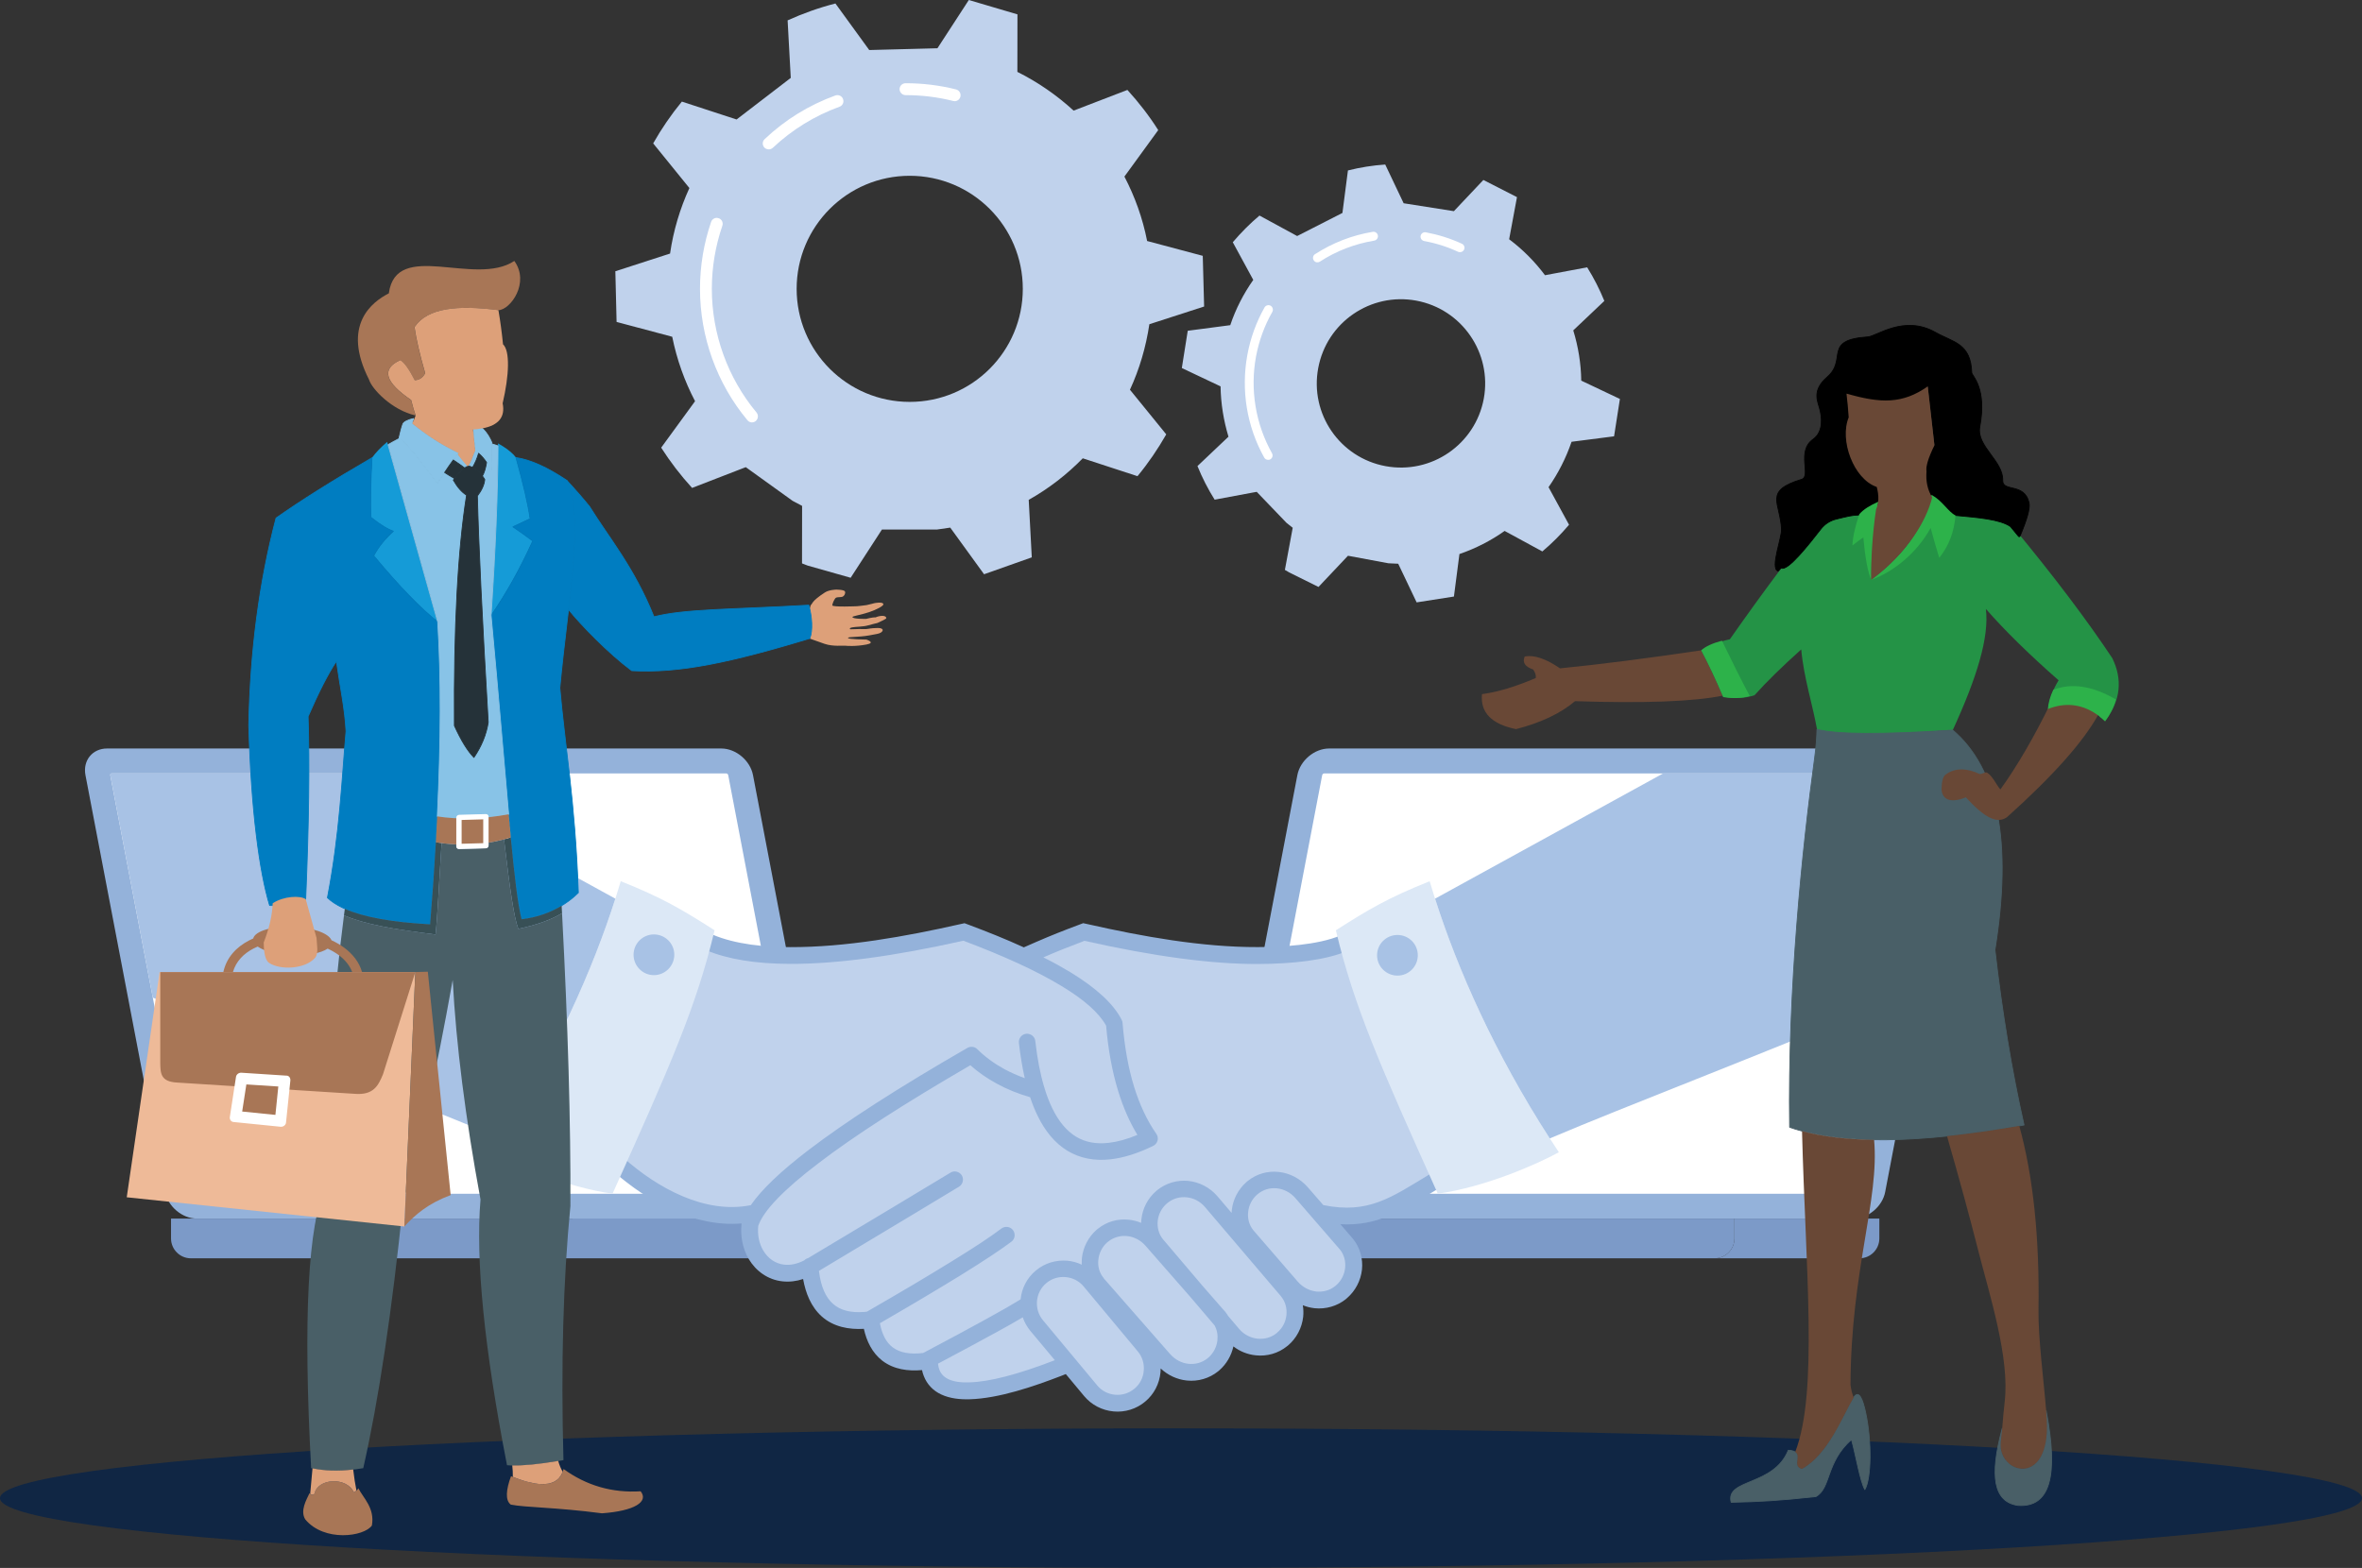 <svg id="ewxvUe4dPW51" xmlns="http://www.w3.org/2000/svg" xmlns:xlink="http://www.w3.org/1999/xlink" viewBox="0 0 570.66 378.9" shape-rendering="geometricPrecision" text-rendering="geometricPrecision"><rect x="0" y="0" width="570.66" height="378.9" fill="#333333" stroke="none"/><style><![CDATA[#ewxvUe4dPW525_tr {animation: ewxvUe4dPW525_tr__tr 10000ms linear infinite normal forwards}@keyframes ewxvUe4dPW525_tr__tr { 0% {transform: translate(220.265px,69.82px) rotate(0deg)} 100% {transform: translate(220.265px,69.82px) rotate(-360deg)}} #ewxvUe4dPW530_tr {animation: ewxvUe4dPW530_tr__tr 10000ms linear infinite normal forwards}@keyframes ewxvUe4dPW530_tr__tr { 0% {transform: translate(338.92px,92.675px) rotate(0deg)} 100% {transform: translate(338.92px,92.675px) rotate(360deg)}} #ewxvUe4dPW535_to {animation: ewxvUe4dPW535_to__to 10000ms linear infinite normal forwards}@keyframes ewxvUe4dPW535_to__to { 0% {transform: translate(230.9px,179.75px)} 16.667% {transform: translate(230.9px,179.75px)} 23.333% {transform: translate(230.9px,164.75px)} 100% {transform: translate(230.9px,164.75px)}} #ewxvUe4dPW535_ts {animation: ewxvUe4dPW535_ts__ts 10000ms linear infinite normal forwards}@keyframes ewxvUe4dPW535_ts__ts { 0% {transform: scale(0.75,0.75)} 16.667% {transform: scale(0.75,0.75)} 23.333% {transform: scale(1,1)} 100% {transform: scale(1,1)}} #ewxvUe4dPW535 {animation: ewxvUe4dPW535_c_o 10000ms linear infinite normal forwards}@keyframes ewxvUe4dPW535_c_o { 0% {opacity: 0} 16.667% {opacity: 0} 23.333% {opacity: 1} 86.667% {opacity: 1} 100% {opacity: 0}}]]></style><g><g><g transform="translate(0-.01)"><path d="M285.32,345.17C127.75,345.17,0,352.73,0,362.05s127.75,16.85,285.32,16.85s285.34-7.56,285.34-16.85-127.75-16.87-285.34-16.87Z" fill="#102644" fill-rule="evenodd"/><path d="M137.57,268.62h63.13c2.82,0,5.15,2.32,5.15,5.15v14.51c0,2.82-2.32,5.15-5.15,5.15h-63.13c-2.84,0-5.17-2.32-5.17-5.15v-14.51c0-2.82,2.32-5.15,5.17-5.15Z" fill="#a8c2e5" fill-rule="evenodd"/><polygon points="200.13,293.42 138.13,293.42 139.22,299.22 199.02,299.22 200.13,293.42" fill="#94b2da" fill-rule="evenodd"/><path d="M321.11,180.89h148.4c3.54,0,5.89,2.91,5.21,6.45L455.46,288.06c-.67,3.52-4.13,6.43-7.67,6.43h-148.4c-3.54,0-5.89-2.91-5.21-6.43l19.26-100.72c.67-3.54,4.12-6.45,7.67-6.45Z" fill="#94b2da" fill-rule="evenodd"/><path d="M319.96,186.91h148.4c.24,0,.41.17.37.43L449.47,288.06c-.04.24-.28.43-.52.43h-148.4c-.26,0-.41-.2-.37-.43l19.26-100.72c.04-.26.28-.43.52-.43Z" fill="#fff" fill-rule="evenodd"/><path d="M269.45,294.49h149.6v4.8c0,2.65-2.15,4.8-4.8,4.8h-140c-2.65,0-4.8-2.15-4.8-4.8v-4.8Z" fill="#7c9ac8" fill-rule="evenodd"/><path d="M419.04,294.49v4.8c0,2.65-2.15,4.8-4.8,4.8h35.01c2.65,0,4.8-2.15,4.8-4.8v-4.8h-35.01Z" fill="#7c9ac8" fill-rule="evenodd"/><path d="M174.27,180.89h-148.41c-3.54,0-5.89,2.91-5.21,6.45L39.91,288.06c.67,3.52,4.13,6.43,7.64,6.43h148.43c3.54,0,5.88-2.91,5.21-6.43L181.93,187.34c-.67-3.54-4.13-6.45-7.67-6.45Z" fill="#94b2da" fill-rule="evenodd"/><path d="M175.42,186.91h-148.41c-.26,0-.41.17-.37.43L45.9,288.06c.04.24.28.43.52.43h148.41c.24,0,.41-.2.37-.43L175.94,187.34c-.04-.26-.28-.43-.52-.43Z" fill="#fff" fill-rule="evenodd"/><path d="M225.93,294.49h-149.6v4.8c0,2.65,2.15,4.8,4.8,4.8h140c2.65,0,4.8-2.15,4.8-4.8v-4.8Z" fill="#7c9ac8" fill-rule="evenodd"/><path d="M76.33,294.49v4.8c0,2.65,2.15,4.8,4.8,4.8h-35.01c-2.65,0-4.8-2.15-4.8-4.8v-4.8h35.01Z" fill="#7c9ac8" fill-rule="evenodd"/><path d="M247.36,228.95c-4.36-2-8.84-3.78-13.18-5.41l-1.15-.43-1.19.26c-13.05,2.95-27.51,5.56-40.96,5.52-6.08-.02-13.05-.63-18.72-3.02l-3.5-1.48-27.14,54.07l3.34,1.93c.33.17.67.48.96.74.8.69,1.54,1.39,2.41,1.98c8.34,7.32,19.54,13.51,30.92,12.55v.17c-.28,2.93.26,5.91,1.76,8.45.85,1.43,2,2.69,3.39,3.63c1.41.96,3.02,1.56,4.71,1.74c1.72.19,3.41-.02,5.02-.56.61,3.39,1.89,6.71,4.52,9.06c2.82,2.5,6.51,3.19,10.16,2.98.65,2.97,2,5.8,4.47,7.71c2.76,2.11,6.21,2.56,9.58,2.26.11.48.24.98.43,1.43.78,2.02,2.24,3.54,4.19,4.45c2.13,1,4.58,1.24,6.91,1.17c7.04-.2,15.5-3.11,22.04-5.63l1.17-.46l4.43,5.32c1.78,2.13,4.32,3.45,7.1,3.71c2.76.26,5.52-.59,7.64-2.37c2.15-1.78,3.45-4.32,3.71-7.1.02-.3.04-.61.04-.91c1.74,1.63,3.95,2.67,6.32,2.91c2.71.28,5.43-.5,7.58-2.24l.24-.2.04-.04c1.74-1.52,2.89-3.54,3.39-5.76c1.54,1.19,3.41,1.95,5.39,2.15c2.74.3,5.47-.48,7.6-2.22l.22-.17c2.04-1.74,3.34-4.21,3.65-6.91.09-.93.07-1.87-.09-2.8.91.37,1.87.61,2.84.72c2.71.28,5.45-.5,7.58-2.21l.07-.07.22-.19c2-1.74,3.28-4.19,3.58-6.84.28-2.65-.46-5.34-2.15-7.43l-.22-.26-2.84-3.3c9.01.52,14.88-3.3,23.11-8.27l2.48-.39.69-.41c.52-.33,1.06-.65,1.61-.98l3.15-1.87-27.38-59.39-3.65,1.54c-5.52,2.32-14.03,2.78-20,2.8-13.42.04-27.88-2.56-40.96-5.52l-1.19-.26-1.13.43c-3.39,1.26-6.78,2.61-10.12,4.06l-3.08,1.35Z" fill="#94b2da" fill-rule="evenodd"/><path d="M273.96,262.52c1.37,4.43,3.15,8.25,5.41,11.49.63.89.41,2.13-.5,2.76-.13.09-.26.17-.39.22-3.67,1.76-7.04,2.82-10.12,3.17-3.95.46-7.45-.24-10.47-2.06-2.95-1.8-5.39-4.67-7.27-8.6-.65-1.32-1.22-2.78-1.74-4.34-2.93-.85-5.65-1.95-8.1-3.3-2.32-1.26-4.45-2.74-6.34-4.43-15.81,9.19-28.03,17.05-36.66,23.65-8.45,6.43-13.31,11.49-14.59,15.16-.22,2.28.24,4.36,1.22,5.97.56.96,1.3,1.76,2.17,2.35.85.56,1.82.96,2.89,1.06c1.45.17,3.11-.15,4.84-1.04.26-.26.59-.46.93-.54l21.19-12.7c6.17-3.71,10.58-6.36,13.2-7.95.93-.59,2.15-.26,2.74.65.56.93.26,2.17-.67,2.74-3.41,2.06-7.8,4.71-13.22,7.97l-20.63,12.38.02.15c.46,3.63,1.59,6.23,3.39,7.82c1.74,1.54,4.23,2.21,7.49,1.95h.09l.61-.07c8.3-4.78,15.18-8.86,20.61-12.23c5.45-3.34,9.4-5.97,11.88-7.86.89-.65,2.15-.48,2.8.39.65.89.5,2.13-.39,2.8-2.54,1.91-6.6,4.6-12.18,8.06-5.19,3.19-11.7,7.08-19.59,11.64.52,2.71,1.54,4.65,3.08,5.82c1.72,1.3,4.17,1.76,7.38,1.37c6.19-3.28,11.29-6.01,15.29-8.23c3.76-2.06,6.51-3.65,8.25-4.73.26-2.63,1.5-5.17,3.69-6.97c2.19-1.85,4.93-2.58,7.58-2.37c1.19.11,2.39.43,3.5.96-.02-.54,0-1.09.04-1.63.28-2.52,1.5-4.99,3.52-6.78l.33-.26c2.21-1.78,4.89-2.48,7.49-2.19c1.02.11,2.02.35,2.97.76c0-.3.02-.61.07-.89.26-2.58,1.52-5.06,3.6-6.84l.2-.17c2.21-1.78,4.93-2.5,7.54-2.24c2.65.28,5.19,1.56,7.04,3.73l3.41,4l.04-.67c.28-2.54,1.5-4.99,3.56-6.8l.26-.22c2.19-1.78,4.91-2.5,7.51-2.21c2.63.28,5.17,1.56,7.04,3.71l3.74,4.3c10.97,2.24,16.5-1.91,25.84-7.53l2.45-.37c.54-.33,1.11-.67,1.65-1l-24.19-52.49c-5.21,2.22-13.22,3.11-21.59,3.13-11.1.04-25.04-1.82-41.87-5.6-3.58,1.35-6.88,2.67-9.92,4c2.37,1.17,4.5,2.37,6.45,3.54c6.38,3.89,10.53,7.73,12.46,11.55.15.26.22.54.22.8.48,5.73,1.39,10.84,2.76,15.29v0Zm-33.7,59.7v0c2.84-1.56,5.12-2.84,6.84-3.87.39,1.15,1,2.26,1.82,3.26l5.93,7.1c-8.92,3.45-15.81,5.23-20.67,5.36-2.15.07-3.82-.19-5.06-.78-1.04-.5-1.76-1.24-2.15-2.24-.17-.43-.28-.93-.35-1.5c5.49-2.91,10.03-5.36,13.64-7.34v0Zm24.8,12.55l-13.07-15.7c-1.13-1.35-1.59-3.04-1.45-4.67.15-1.63.91-3.21,2.28-4.34c1.35-1.13,3.04-1.58,4.67-1.43s3.21.91,4.32,2.26l13.09,15.7c1.13,1.37,1.59,3.04,1.43,4.67-.13,1.65-.91,3.24-2.26,4.34-1.35,1.13-3.04,1.61-4.67,1.46s-3.21-.91-4.34-2.28v0Zm17.65-7.53L266.73,309l-.13-.2c-1.02-1.24-1.41-2.82-1.24-4.36.17-1.61.91-3.13,2.17-4.23l.2-.15c1.35-1.09,3-1.5,4.58-1.35c1.65.17,3.28,1,4.45,2.35l10.86,12.4l5.82,6.84c.61,1.09.82,2.35.69,3.58-.17,1.59-.93,3.11-2.19,4.21l-.19.15c-1.32,1.09-2.97,1.5-4.58,1.35-1.65-.17-3.26-.98-4.45-2.35v0Zm7.62-16.74l-9.21-10.84-.13-.15c-1.04-1.28-1.45-2.89-1.28-4.47.17-1.61.96-3.15,2.24-4.23l.13-.11c1.35-1.09,3.02-1.52,4.63-1.35c1.65.15,3.24.98,4.39,2.32l18.31,21.5.11.15c1.06,1.28,1.45,2.93,1.28,4.5-.17,1.61-.93,3.15-2.24,4.23l-.11.11c-1.35,1.09-3.02,1.52-4.63,1.35-1.65-.17-3.26-.98-4.41-2.32l-2.69-3.17c-.22-.37-.46-.69-.72-1.04l-.26-.28-5.41-6.19v0Zm23.26-.72l-10.66-12.33-.13-.15c-1.02-1.26-1.43-2.87-1.24-4.43.15-1.56.91-3.1,2.19-4.21l.17-.13c1.33-1.09,2.98-1.52,4.58-1.35c1.65.17,3.26.98,4.43,2.32l10.68,12.33.13.15c1.02,1.26,1.41,2.87,1.24,4.43-.17,1.59-.91,3.13-2.19,4.21l-.17.15c-1.33,1.09-2.98,1.5-4.58,1.35-1.65-.2-3.26-.98-4.45-2.35v0Zm-77.48-56.24c-.67-.67-1.74-.74-2.52-.22-16.53,9.53-29.27,17.74-38.22,24.58-6.73,5.13-11.38,9.58-13.98,13.35-11.12,2.22-22.58-4.19-30.71-11.4-1.28-.76-2.41-2.19-3.8-3l23.71-47.23c5.19,2.19,11.97,3.3,20.26,3.32c11.1.04,25.06-1.82,41.89-5.6c9.97,3.74,17.87,7.4,23.71,10.94c5.54,3.34,9.12,6.54,10.79,9.6.5,5.84,1.48,11.12,2.91,15.79c1.22,3.97,2.76,7.49,4.65,10.6-2.5,1.04-4.8,1.67-6.91,1.91-3.06.37-5.71-.15-7.95-1.5-2.26-1.39-4.19-3.69-5.75-6.93-.65-1.35-1.24-2.87-1.76-4.54-.02-.17-.09-.35-.15-.5-.96-3.17-1.67-6.86-2.15-11.12-.11-1.09-1.11-1.87-2.22-1.76-1.09.13-1.87,1.13-1.74,2.22.35,3.08.83,5.93,1.41,8.51-1.74-.63-3.39-1.37-4.93-2.19-2.45-1.35-4.65-2.95-6.56-4.84v0Z" fill="#c0d2ec" fill-rule="evenodd"/><path d="M345.41,212.97c5.6,18.85,15.46,41.87,31.21,65.49-5.32,2.93-17.96,8.45-29.25,10.01-13.88-30.86-20.24-45.17-24.62-63.65c7.95-5.08,12.66-7.86,22.67-11.86Z" fill="#dce8f6" fill-rule="evenodd"/><path d="M458.44,241.09c-36.94,15.35-65.06,25.99-84.02,34.03-13.36-20.72-22.24-40.83-27.71-57.94c15.85-8.71,34.25-18.81,55.11-30.27h66.54c.24,0,.41.17.37.43l-10.29,53.75Z" fill="#a8c2e5" fill-rule="evenodd"/><path d="M149.97,212.97c-5.6,18.85-15.46,41.87-31.21,65.49c5.32,2.93,17.96,8.45,29.23,10.01c13.9-30.86,20.26-45.17,24.65-63.65-7.95-5.08-12.66-7.86-22.67-11.86Z" fill="#dce8f6" fill-rule="evenodd"/><path d="M36.92,241.09c36.96,15.35,65.08,25.99,84.04,34.03c13.36-20.72,22.24-40.83,27.71-57.94-15.87-8.71-34.25-18.81-55.11-30.27h-66.55c-.26,0-.41.17-.37.43l10.27,53.75Z" fill="#a8c2e5" fill-rule="evenodd"/><path d="M337.63,225.95c-2.71,0-4.93,2.19-4.93,4.91s2.22,4.91,4.93,4.91s4.91-2.19,4.91-4.91-2.19-4.91-4.91-4.91Z" fill="#a8c2e5" fill-rule="evenodd"/><path d="M157.98,225.82c-2.69,0-4.91,2.19-4.91,4.91s2.21,4.93,4.91,4.93s4.93-2.21,4.93-4.93-2.21-4.91-4.93-4.91Z" fill="#a8c2e5" fill-rule="evenodd"/><g transform="translate(-.47 0)"><g id="ewxvUe4dPW525_tr" transform="translate(220.265,69.82) rotate(0)"><g transform="translate(-220.265,-69.82)"><path d="M220.26,97.13c15.09,0,27.32-12.23,27.32-27.32s-12.23-27.32-27.32-27.32-27.32,12.23-27.32,27.32s12.23,27.32,27.32,27.32v0Zm41.82,13.62c-3.84,3.93-8.25,7.34-13.07,10.05l.74,13.9-11.53,4.08-8.17-11.27-3.17.46h-13.33l-7.56,11.66-10.34-2.93-.35-.13-1.06-.41.02-13.9-2.3-1.22-11.31-8.14-1.24.48-11.73,4.54c-2.76-3.02-5.26-6.28-7.47-9.73l8.19-11.23c-2.54-4.84-4.41-10.08-5.52-15.57l-13.44-3.58-.3-12.25l13.22-4.28c.8-5.56,2.41-10.88,4.67-15.83l-8.75-10.79c2.02-3.56,4.34-6.95,6.93-10.1l13.22,4.32l13.09-10.05-.76-13.9c3.69-1.67,7.56-3.06,11.55-4.08l8.17,11.25l16.48-.43l7.58-11.66l11.75,3.47-.02,13.9c4.97,2.48,9.53,5.65,13.59,9.36l3.5-1.35l9.49-3.65c2.74,3,5.26,6.25,7.45,9.71l-8.17,11.23c2.52,4.82,4.41,10.05,5.49,15.57l13.44,3.58.33,12.25-13.23,4.28c-.83,5.56-2.41,10.88-4.69,15.83l8.77,10.79c-2.04,3.56-4.34,6.95-6.95,10.1l-13.23-4.32Z" fill="#c0d2ec" fill-rule="evenodd"/><path d="M182.15,102.08c.33,0,.65-.11.91-.33.61-.52.69-1.43.2-2.04-6.97-8.36-10.81-19-10.81-29.9c0-5.23.87-10.36,2.54-15.24.26-.76-.13-1.59-.89-1.82-.74-.28-1.56.13-1.82.87-1.78,5.21-2.69,10.64-2.69,16.2c0,11.57,4.06,22.87,11.47,31.75.28.35.69.52,1.11.52Z" fill="#fff" fill-rule="evenodd"/><path d="M186.19,36.11c.35,0,.72-.13,1-.39c4.67-4.39,10.1-7.73,16.11-9.92.74-.26,1.13-1.09.85-1.85-.26-.74-1.08-1.13-1.85-.87-6.38,2.32-12.14,5.86-17.09,10.55-.59.54-.61,1.45-.07,2.04.28.28.65.43,1.04.43Z" fill="#fff" fill-rule="evenodd"/><path d="M231.09,24.47c.65,0,1.24-.43,1.41-1.09.2-.78-.28-1.56-1.04-1.76-3.97-1-8.08-1.5-12.2-1.5-.8,0-1.45.65-1.45,1.43s.65,1.45,1.45,1.45c3.89,0,7.75.46,11.49,1.41.13.02.24.04.35.04Z" fill="#fff" fill-rule="evenodd"/></g></g><g id="ewxvUe4dPW530_tr" transform="translate(338.92,92.675) rotate(0)"><g transform="translate(-338.92,-92.675)"><path d="M335.24,112.66c11.05,2.04,21.65-5.26,23.71-16.29c2.04-11.05-5.28-21.67-16.31-23.71-11.05-2.04-21.65,5.26-23.69,16.31-2.06,11.05,5.23,21.65,16.29,23.69v0Zm28.77,15.64c-3.34,2.37-7.04,4.26-10.94,5.6l-1.33,10.27-9.01,1.41-4.45-9.34-2.37-.11-9.77-1.82-7.12,7.54-7.14-3.54-.24-.15-.74-.43l1.89-10.18-1.5-1.19-7.19-7.49-.96.17-9.21,1.72c-1.61-2.56-3-5.28-4.15-8.12l7.49-7.1c-1.17-3.89-1.85-7.97-1.91-12.16L286,88.95l1.43-9.01l10.27-1.35c1.33-3.97,3.24-7.64,5.56-10.94l-4.95-9.1c1.98-2.32,4.13-4.5,6.45-6.45l9.1,4.95l10.94-5.58l1.33-10.27c2.93-.74,5.95-1.22,9.01-1.43l4.45,9.36l12.14,1.91l7.12-7.54l8.12,4.15-1.89,10.18c3.3,2.48,6.21,5.41,8.66,8.69L376.5,66l7.43-1.39c1.61,2.58,3,5.3,4.15,8.12l-7.51,7.12c1.19,3.87,1.87,7.95,1.93,12.14l9.34,4.43-1.41,9.03-10.27,1.32c-1.35,3.95-3.24,7.64-5.56,10.97l4.95,9.08c-1.98,2.35-4.13,4.5-6.45,6.45l-9.1-4.95Z" fill="#c0d2ec" fill-rule="evenodd"/><path d="M306.66,111.12c.24.04.5.02.72-.11.52-.3.69-.93.41-1.46-3.97-7.08-5.34-15.37-3.87-23.37.72-3.82,2.04-7.47,3.95-10.81.28-.52.09-1.17-.41-1.48-.52-.28-1.17-.11-1.48.41-2,3.56-3.41,7.43-4.15,11.49-1.56,8.47-.13,17.29,4.08,24.8.15.28.43.48.74.52Z" fill="#fff" fill-rule="evenodd"/><path d="M318.56,63.39c.26.04.52,0,.78-.15c4.02-2.61,8.45-4.3,13.14-5.08.59-.11.98-.65.89-1.24-.11-.59-.65-.98-1.24-.89-4.99.83-9.69,2.65-13.96,5.41-.48.3-.63.98-.3,1.48.15.26.41.41.69.48Z" fill="#fff" fill-rule="evenodd"/><path d="M353.03,60.93c.46.09.96-.15,1.17-.61.24-.54,0-1.17-.54-1.41-2.76-1.28-5.69-2.19-8.71-2.76-.59-.11-1.15.28-1.26.85-.11.59.28,1.15.87,1.26c2.84.52,5.6,1.39,8.21,2.61.09.02.17.07.26.07Z" fill="#fff" fill-rule="evenodd"/></g></g><g id="ewxvUe4dPW535_to" transform="translate(230.9,179.75)"><g id="ewxvUe4dPW535_ts" transform="scale(0.75,0.75)"><g id="ewxvUe4dPW535" transform="translate(-230.9,-151.75)" opacity="0"><path d="M177.72,166.1h106.36c2.74,0,4.95-2.24,4.95-4.95v-38c0-2.74-2.22-4.95-4.95-4.95h-106.36c-2.71,0-4.95,2.21-4.95,4.95v38c0,2.71,2.24,4.95,4.95,4.95Z" fill="#a8c2e5" fill-rule="evenodd"/><path d="M275,158.87v26.43l-30.47-30.45c0,0,29.84,4.02,30.47,4.02Z" fill="#a8c2e5" fill-rule="evenodd"/><path d="M182.99,161.35h95.83c2.3,0,4.21-1.89,4.21-4.19v-30.01c0-2.32-1.91-4.21-4.21-4.21h-95.83c-2.32,0-4.21,1.89-4.21,4.21v30.01c0,2.3,1.89,4.19,4.21,4.19Z" fill="#fff" fill-rule="evenodd"/><path d="M226.25,132.44h47.1c1.13,0,2.06-.93,2.06-2.06s-.93-2.06-2.06-2.06h-47.1c-1.13,0-2.06.91-2.06,2.06s.93,2.06,2.06,2.06Z" fill="#a8c2e5" fill-rule="evenodd"/><rect width="89.64" height="2.3" rx="1.15" ry="1.15" transform="translate(185.77 138.02)" fill="#a8c2e5"/><path d="M186.93,142.52h87.34c.63,0,1.15.52,1.15,1.15v0c0,.64-.52,1.15-1.15,1.15h-87.34c-.64,0-1.15-.52-1.15-1.15v0c0-.64.52-1.15,1.15-1.15Z" fill="#a8c2e5"/></g></g></g></g></g><g><path d="M120.41,74.96c-9.76-1.26-17.13-.6-20.28,4.09.4,2.85,1.25,6.57,2.58,11.14-.57,1.09-1.41,1.66-2.52,1.7-1.39-2.71-2.55-4.33-3.49-4.85-4.65,2.08-3.77,5.3,2.62,9.64.37,1.5.74,2.74,1.08,3.72-5.75-1.29-10.57-6.43-11.24-8.66-6.71-13.23.77-18.81,4.78-20.85c1.77-13.1,20.79-1.52,30.32-7.83c3.79,5.23-.9,11.79-3.85,11.91Z" fill="#a87656" fill-rule="evenodd"/><path d="M193.59,153.56c0,0,3.42,1.29,5.6,2.02c2.15.73,4.54.37,5.17.47.11.02,2.26.22,4.99-.3c2.35-.45-.06-1.2-.06-1.2s-4.47-.02-4.41-.4c.04-.3,2.5-.14,5.11-.6.66-.12,1.33-.25,1.93-.36c1.6-.3,1.89-1.45.18-1.43-.6,0-1.61.06-2.32.2-.77.16-1.51.02-2.18.05-1.31.04-2.27.09-2.25.03.04-.07-.23-.27.48-.42.86-.19,2.74-.13,3.96-.51.69-.21,2.19-.56,2.19-.56s2.17-.98,2.15-1.14c-.03-.85-1.69-.63-2.6-.21-.71-.06-2.26.36-2.26.36s-3.3.07-3.32-.45c0-.22,2.03-.52,3.98-1.16c1.81-.6,3.55-1.52,3.49-1.93-.07-.69-2.15-.26-2.15-.26s-1.42.38-1.91.47c-.56.1-2.29.27-2.29.27s-6.02.27-5.99-.22c.03-.48.57-1.7.94-1.86s1.18-.06,1.55-.22.73-.71.59-1.22c-.13-.51-2.18-.49-2.18-.49s-1.65.03-2.66.67c-3.45,2.24-2.97,2.78-3.43,3.05" fill="#dda079" fill-rule="evenodd"/><path d="M90.29,134.31c6.13,7.36,11.28,12.68,15.43,15.96-3.79-13.46-7.85-27.95-12.18-43.48-1.53,1.29-2.75,2.56-3.67,3.83-.34,6.29-.42,11.1-.25,14.41c2.24,1.78,4.05,2.89,5.42,3.34-2.07,1.88-3.65,3.86-4.75,5.94Z" fill="#159bd7" fill-rule="evenodd"/><path d="M128.7,130.73c-2.98,6.6-6.33,12.6-10.05,17.99c1.09-16.44,1.65-30.3,1.67-41.57c1.67.93,2.91,1.83,3.83,2.8.18.21.35.41.51.62c1.76,6.29,2.9,11.22,3.42,14.78-1.64.75-3.03,1.4-4.17,1.95c1.55,1.04,3.14,2.18,4.8,3.42Z" fill="#159bd7" fill-rule="evenodd"/><path d="M89.88,110.62c-9.45,5.48-17.19,10.34-23.19,14.57-4.06,15.45-6.25,32.14-6.59,50.07.55,20.61,2.6,35.52,5.04,43.55c3.55.15,7.32-.19,8.72-1.54.77-18.13.96-32.83.58-44.13c2.59-5.96,4.87-10.41,6.84-13.35.86,6.14,2.04,11.45,2.32,16.93-1,11.23-1.49,24.63-4.49,40.22c3.74,3.58,12.01,5.72,24.81,6.41c2.4-29.51,3-53.87,1.81-73.09-4.16-3.28-9.3-8.6-15.43-15.96c1.1-2.09,2.69-4.07,4.75-5.94-1.37-.45-3.17-1.56-5.42-3.34-.18-3.31-.09-8.11.25-14.41Z" fill="#007dc1" fill-rule="evenodd" stroke="#007dc1" stroke-width="0.2" stroke-linecap="round" stroke-linejoin="round"/><path d="M118.65,148.72c3.66,39.14,5.2,64.58,7.36,73.4c6.13-.67,10.86-3.55,13.72-6.39-.77-22.26-3.37-36.48-4.47-49.5c1.98-21.37,6.04-41.02,1.67-50.15-4.7-3.16-8.79-5-12.27-5.5c1.76,6.29,2.9,11.22,3.42,14.78-1.64.75-3.03,1.4-4.17,1.95c1.55,1.04,3.14,2.18,4.8,3.42-2.98,6.6-6.33,12.6-10.05,17.99Z" fill="#007dc1" fill-rule="evenodd" stroke="#007dc1" stroke-width="0.2" stroke-linecap="round" stroke-linejoin="round"/><path d="M142.47,122.44c-1.75-2.15-3.6-4.27-5.55-6.36c3.03,6.33,2.01,17.71.44,31.22c3.06,3.79,9.63,10.56,15.27,14.77c11.56.66,23.94-2.02,43.03-7.79.77-1.98.52-5.28-.25-8.04-18.59,1.07-29.95.89-37.41,2.81-4.83-12.03-10.95-19.17-15.54-26.61Z" fill="#007dc1" fill-rule="evenodd" stroke="#007dc1" stroke-width="0.2" stroke-linecap="round" stroke-linejoin="round"/><path d="M105.65,116.79c-3.37-4.41-6.16-8.44-9.23-10.96.33-1.35.55-2.35.92-3.37.18-.48,1.22-1.05,2.61-1.31-.13.22-.41,1.16-.18,1.3.06.04.11.09.16.13c3.26,2.63,6.69,4.91,10.91,6.9-2.01,2.35-3.41,4.81-5.19,7.3Z" fill="#88c3e7" fill-rule="evenodd" stroke="#88c3e7" stroke-width="0.2" stroke-linecap="round" stroke-linejoin="round"/><path d="M118.86,107.01c.09,2.87.02,5.23-.21,7.07-.69-2.11-1.97-3.84-3.83-5.17-.28-2.42-.48-4.69-.58-6.81c2.03.76,3.57,2.4,4.62,4.92Z" fill="#88c3e7" fill-rule="evenodd" stroke="#88c3e7" stroke-width="0.2" stroke-linecap="round" stroke-linejoin="round"/><path d="M122.89,196.77c-1.11-12.35-2.41-28.49-4.24-48.04c1.08-16.16,1.63-29.82,1.67-40.98-.44-.17-.93-.32-1.44-.45.07,2.75,0,5.01-.22,6.79-.69-2.11-1.97-3.84-3.83-5.17-.58,1.11-.75,2.33-1.68,3.69-1-1.04-1.94-2.03-2.56-2.79-1.88,2.25-3.23,4.61-4.93,6.99-3.33-4.37-6.1-8.36-9.13-10.88-1.03.53-1.96,1.04-2.78,1.53c4.26,15.28,8.26,29.56,12,42.83.82,13.23.79,28.9-.09,47.01c1.5.23,3.03.38,4.61.45v-.15c0-.36.3-.66.67-.67l6.46-.18c.37-.01.67.28.67.63v.12c1.59-.17,3.2-.4,4.85-.71Z" fill="#88c3e7" fill-rule="evenodd" stroke="#88c3e7" stroke-width="0.2" stroke-linecap="round" stroke-linejoin="round"/><path d="M117.12,115.87c-1.14-1.84-2.47-2.94-3.98-3.28-1.13.49-2.33,1.64-3.62,3.43c1,1.74,2.07,2.95,3.2,3.64-2.12,13.34-3.1,31.91-2.94,55.71c1.61,3.55,3.18,6.11,4.72,7.68c1.86-2.74,3.01-5.58,3.46-8.5-1.47-24.98-2.34-43.21-2.62-54.69c1.06-1.39,1.66-2.72,1.78-3.99Z" fill="#253239" fill-rule="evenodd" stroke="#253239" stroke-width="0.2" stroke-linecap="round" stroke-linejoin="round"/><path d="M109.52,111.15c-.74,1-1.42,2.01-2.1,3.03.62.41,1.42.9,2.38,1.45.86-1.15,1.69-1.99,2.47-2.54-.94-.7-1.86-1.34-2.76-1.93v0Zm6.11-1.61c-.35,1.23-.84,2.37-1.46,3.42.86.42,1.65,1.11,2.37,2.07.41-.64.75-1.73,1.02-3.26-.52-.82-1.17-1.56-1.93-2.22Z" fill="#253239" fill-rule="evenodd" stroke="#253239" stroke-width="0.2" stroke-linecap="round" stroke-linejoin="round"/><path d="M137.81,291.4c.09-20.03-.59-43.6-2.02-70.72-2.69,1.61-6.14,2.84-10.56,3.79-1.07-2.8-2.03-9.46-3.46-21.63-1.22.33-2.47.59-3.73.79v.69c0,.36-.3.66-.67.67l-6.46.18c-.37.01-.67-.27-.67-.63v-.49c-1.17-.05-2.36-.15-3.55-.31-.67,10.23-.93,17.08-1.46,22.09-10.62-1.33-17-2.48-22.13-4.62-2.62,20.18-4.08,41.93-4.36,65.27-4.35,9.32-5.53,32.09-3.57,68.31c3.7.82,7.9.82,12.59,0c3.7-16.29,6.92-37.73,9.65-64.31c3.85-12.73,7.84-30.61,11.96-53.66.83,15.63,3.07,33.32,6.72,53.05-1.23,14.58.9,35.98,6.4,64.21c2.89.28,7.43-.13,13.64-1.23-.63-22.96-.07-43.44,1.68-61.44Z" fill="#495f67" fill-rule="evenodd"/><path d="M105.23,225.83c.53-5.01.79-11.85,1.46-22.09-.46-.06-.92-.12-1.39-.2-.36,6.33-.83,12.93-1.39,19.82-9.22-.5-16.08-1.75-20.6-3.74-.07.53-.14,1.06-.21,1.59c5.13,2.14,11.51,3.3,22.13,4.62v0Zm20-1.36c4.42-.95,7.87-2.18,10.56-3.79-.03-.6-.06-1.21-.1-1.81-2.61,1.58-5.88,2.84-9.68,3.26-.91-3.71-1.71-10.37-2.6-19.77-.54.18-1.09.34-1.64.48c1.43,12.17,2.4,18.82,3.46,21.63Z" fill="#385056" fill-rule="evenodd"/><path d="M74.77,360.85c.6.57.79.41,1.21.13.69-3.74,7.74-4.18,9.49-.36.52-.2.89-.53,1.1-.98c1.23,2.42,4.02,4.79,3.28,9.01-1.88,2.7-11.53,4.04-16.1-1.48-1.3-2.1.3-4.76,1.02-6.32v0Zm48.69-4.11c-1.18,3.2-1.45,5.83-.05,6.86c3.55.71,10.82.63,22.03,2.1c7.91-.57,11.34-2.82,9.34-5.32-6.87.43-13.08-1.37-18.62-5.38-1.03,4.19-5.26,4.77-12.69,1.74Z" fill="#a87656" fill-rule="evenodd"/><path d="M75.5,354.85c-.19,2.24-.38,4.28-.56,6.14.47.39.67.24,1.05-.01.69-3.74,7.74-4.18,9.49-.36h.02v-.02h.05v-.02h.04v-.02h.03v-.02h.04v-.02h.04v-.02h.03v-.02h.03v-.02h.03v-.02h.03v-.02h.01l.03-.02h.02v-.02h.03v-.02h.03v-.02h.03v-.03h.03v-.02h.02v-.02h.02v-.02h.03v-.02h.03v-.02h.02c-.31-1.51-.57-3.21-.79-5.1-3.59.43-6.87.33-9.84-.29v0Zm59.37-1.8c.27.99.63,1.85,1.08,2.6-.04.11-.08.22-.13.32-.2.46-.46.87-.77,1.21v0c-.1.12-.21.22-.33.32v0c0,0-.07.07-.11.1h-.02c-.4.33-.86.57-1.39.74h-.01c0,0-.09.03-.14.05h-.03c-.05.02-.1.04-.15.05h-.01c-.05.02-.11.03-.16.04h-.01c-.05.01-.11.03-.16.04h-.03l-.16.03h-.01c-.53.09-1.12.11-1.76.08h-.25l-.19-.03h-.04l-.19-.03h-.03l-.21-.03v0l-.22-.03h-.05c-.53-.09-1.08-.2-1.67-.34l-.07-.02-.23-.06h-.03l-.23-.07-.07-.02-.2-.06-.07-.02-.21-.06-.09-.03-.21-.07-.06-.02-.23-.07-.06-.02-.23-.08-.05-.02-.25-.08-.06-.02-.24-.09-.3-.11c-.19-.07-.39-.14-.58-.22l-.05-.02-.3-.12c.01-.9-.03-1.82-.14-2.76c2.65.07,6.36-.29,11.12-1.09Z" fill="#dda079" fill-rule="evenodd"/><path d="M105.3,203.55c6.44,1.02,12.47.62,18.11-1.19-.17-1.77-.34-3.63-.52-5.59-6.21,1.16-11.96,1.33-17.26.52-.1,2.05-.21,4.14-.33,6.26Z" fill="#a87656" fill-rule="evenodd"/><path d="M110.91,196.91l6.46-.18c.37-.01.67.28.67.65v6.93c0,.37-.3.68-.67.69l-6.46.18c-.37.01-.67-.28-.67-.65v-6.93c0-.37.3-.68.67-.69Z" fill="#fff" fill-rule="evenodd"/><polygon points="111.53,198.15 111.53,203.9 116.75,203.76 116.75,198 111.53,198.15" fill="#a87656" fill-rule="evenodd"/><path d="M99.6,102.33c3.16,2.58,6.46,4.82,10.47,6.79.25.12.51.25.77.37-.09.1-.17.21-.26.31.54.66,1.47,1.96,2.33,2.85.28-.08.23-.06.64-.74.59-1.09.79-2.09,1.27-3.01-.06-.54-.12-1.07-.18-1.6-.06-.63-.26-2.89-.36-3.51.32-.02.63-.05.94-.08.37-.05.81-.12,1.31-.21l.02.02c3.93-.74,5.56-2.76,4.89-6.05c1.59-6.79,1.81-12.68.09-14.27-.29-2.9-.66-5.65-1.11-8.25-9.76-1.26-17.13-.6-20.27,4.09.4,2.85,1.26,6.57,2.58,11.14-.57,1.09-1.41,1.66-2.52,1.7-1.39-2.71-2.55-4.33-3.49-4.85-4.65,2.08-3.77,5.3,2.62,9.64.37,1.5.74,2.74,1.08,3.72-.17.54-.44,1.21-.81,1.94Z" fill="#dda079" fill-rule="evenodd"/><polygon points="100.34,234.91 97.69,296.39 30.62,289.33 38.56,234.91 100.34,234.91" fill="#eeba98" fill-rule="evenodd"/><path d="M108.87,288.81c-5.4,1.99-8.53,4.7-11.18,7.57l2.65-61.48l3.02-.08l5.52,53.98Z" fill="#a87656" fill-rule="evenodd"/><path d="M100.34,234.91l-7.8,24.67c-1.12,2.73-2.27,5.12-6.82,4.75L42.68,261.6c-3.84-.24-3.93-2.18-3.96-4.81v-21.87h61.62Z" fill="#a87656" fill-rule="evenodd"/><path d="M69.27,259.94l-10.95-.71c-.6-.04-1.2.38-1.3.98l-1.49,9.72c-.09.6.29,1.15.88,1.21l11.39,1.15c.6.06,1.23-.38,1.3-.99l1.05-10.16c.06-.61-.28-1.17-.88-1.21Z" fill="#fff" fill-rule="evenodd"/><polygon points="67.24,262.56 66.54,269.42 58.51,268.61 59.52,262.06 67.24,262.56" fill="#a87656" fill-rule="evenodd"/><path d="M87.47,234.91c-.67-2.38-2.24-4.37-4.36-5.93-.91-.67-1.93-1.26-3.02-1.76-.65-1.68-4.54-3.09-9.29-3.28-5.03-.19-9.21,1.07-9.62,2.85-.32.14-.63.28-.93.44-3.16,1.62-5.52,4.15-6.29,7.67h2.32c.74-2.58,2.58-4.46,4.98-5.69.32-.17.66-.32,1-.47c1.58,1.13,4.68,1.97,8.27,2.11c3.76.14,7.05-.52,8.63-1.61.95.44,1.84.95,2.63,1.53c1.51,1.11,2.68,2.5,3.3,4.13h2.38Z" fill="#a87656" fill-rule="evenodd"/><path d="M76.48,226.71c.04,1.48.57,3.71-.37,4.77-2.47,2.79-8.52,2.98-11.12,1.19-1.12-.77-1.25-3.29-1.28-4.9c1.34-3.42,2.06-6.58,2.17-9.48c2.65-1.76,6.65-1.93,7.98-1.01l2.63,9.43Z" fill="#dda079" fill-rule="evenodd"/></g><g><path d="M467.54,119.4c2.76,1.58,3.6,4.19,5.47,5.16c5.41.51,10.74.93,13.28,2.69c9.93,12,17.95,22.62,24.06,31.83c2.47,5.11,1.98,10.04-1.49,14.8-4.25-3.93-8.87-4.93-13.84-2.98.17-2.08.95-4.24,2.34-6.5-7.14-6.27-13-12.02-17.57-17.25.84,6.86-2.19,16.62-8,29.28-20.23,1.32-29.82,1.79-32.8-.17-.98-5.66-3.23-12.63-3.81-19.32-4.64,4.16-8.41,7.85-11.29,11.07-2.18.72-4.52.86-7.03.43-1.77-4.15-3.54-7.92-5.32-11.29c1.23-1.11,3.36-1.99,6.39-2.66c8.26-11.78,15.39-21.29,21.4-28.53c4.66-1.09,8.14-1.66,10.43-1.7.98-1.16,2.44-2.15,4.36-2.98-1.12,6.19-1.87,13.29-1.81,18.53c8.84-6.48,14.13-14.62,15.23-20.42Z" fill="#249346" fill-rule="evenodd"/><path d="M467.36,107.61c-1.56,2.15-2.12,5.13-1.92,6.26c0,.02,0,.03,0,.05-.18,2.19.19,4.13,1.11,5.83.09.17.22.32.26.14l.14.08c.03-.14.13-.1.25-.03c2.54,1.58,3.16,3.79,4.93,4.74.03.01.33-.12.36-.12c5.38.51,10.67.92,13.22,2.67.02.01.03.03.04.04.65.79,1.3,1.57,1.93,2.35.1.12.29.09.35-.05c1.64-3.89,2.5-6.76,2.2-8.04-1.16-5.02-6.46-2.5-6.37-5.48.14-4.64-6.41-8.27-5.54-12.9c1.78-9.47-1.91-12.34-1.94-13.06-.22-7.18-4.51-7.36-8.79-9.78-7.58-4.29-14.17.96-16.32,1.1-10.95.72-4.89,5.43-9.79,9.67-4.04,3.5-2.13,6.15-1.71,8.25.18.95,1.06,4.84-1.73,6.82-4.1,2.89-.35,8.96-2.77,9.69-9.31,2.82-5.11,5.63-4.86,12.14.07,1.98-2.77,9.32-.87,10.01.14.05.69-.79.82-.72c1.58.84,6.78-5.87,9.61-9.48.91-1.16,2.19-1.98,3.62-2.33c2.83-.69,3.83-.97,5.66-1.02.06,0,.18.1.22.06.92-1.06,1.97-1.72,3.69-2.5.15-.07.36-.49.33-.33-.08.48-.16.96-.24,1.45.67-1.47.74-3.25.2-5.33-.02-.07-.07-.12-.13-.14-5.51-1.95-8.92-11.22-6.7-16.72.01-.03.02-.06.01-.09-.11-1.74-.27-3.54-.49-5.4-.02-.15.12-.26.26-.22c8,2.28,13.15,2.66,19.05-1.4.11-.08.23-.56.28-.43" fill-rule="evenodd" stroke="#000" stroke-width="0.2" stroke-linecap="round" stroke-linejoin="round"/><path d="M481.99,229.51c4.19-25.99.79-43.68-10.21-53.08-17.08,1.11-28.02,1.06-32.8-.17-.05,1.83-.17,3.98-.56,6.82-2.97,21.91-6.53,55.92-6.05,89.33c12.06,4.23,30.94,4.05,56.64-.54-2.93-13-5.28-27.12-7.03-42.37Z" fill="#495f67" fill-rule="evenodd" stroke="#495f67" stroke-width="0.2" stroke-linecap="round" stroke-linejoin="round"/><path d="M449.21,124.26c-1.04,3.05-1.59,5.57-1.66,7.56c1.19-.94,2.07-1.59,2.63-1.94.44,4.89,1.07,8.31,1.9,10.25-.06-5.24.6-12.7,1.73-18.89-1.93.83-3.62,1.86-4.6,3.02Z" fill="#2db24a" fill-rule="evenodd"/><path d="M466.67,119.58c-1.1,5.8-5.75,14.08-14.59,20.55c5.28-1.88,11.05-6.46,14.36-12.56.55,2.06,1.24,4.48,2.08,7.24c2.3-2.85,3.61-6.26,3.93-10.25-1.86-.97-3.02-3.4-5.78-4.98Z" fill="#2db24a" fill-rule="evenodd"/><path d="M495.06,170.67c-3.52,7.2-7.65,14.39-11.76,20.1-.94-1.01-1.85-3.2-3.19-4.04-.53-.33-1.38.53-1.94.27-2.69-1.27-5.68-1.63-8.09.17-.6.45-.93,1.34-1.01,3.44.1,2.89,2.52,3.44,5.88,2.07c4.5,4.91,7.5,6.51,9.95,4.79c11.11-9.97,18.46-18.24,22.06-24.8-3.71-2.82-7.67-3.49-11.9-2.01Z" fill="#694836" fill-rule="evenodd"/><path d="M380.5,169.44c16.65.55,28.53.11,35.67-1.32-1.72-4.03-3.45-7.68-5.18-10.96-13.27,1.97-24.64,3.42-34.09,4.35-3.4-2.33-6.24-3.29-8.52-2.87-.63,1.43.05,2.48,2.02,3.14.53.74.74,1.43.64,2.07-4.92,2.1-9.25,3.4-12.99,3.89-.44,4.43,2.3,7.25,8.22,8.46c6.03-1.56,10.78-3.81,14.24-6.75Z" fill="#694836" fill-rule="evenodd"/><path d="M483.73,345.2c-3.1,11.58-2.06,17.74,3.79,18.59c7.77.56,9.87-7.11,6.82-22.92.07.86.12,1.66.15,2.37.86,16.56-11.99,12.85-11.09,5.23.13-1.06.23-2.15.33-3.27Z" fill="#495f67" fill-rule="evenodd" stroke="#495f67" stroke-width="0.2" stroke-linecap="round" stroke-linejoin="round"/><path d="M483.41,348.46c-.89,7.62,11.95,11.33,11.09-5.23-.03-.71-.09-1.51-.15-2.37-.53-6.75-1.95-17.55-1.85-24.36.27-17.4-1.27-32.21-4.64-44.42-6.23,1.09-12.05,1.91-17.46,2.48c2.93,10.17,5.47,19.47,7.61,27.9c2.64,10.36,7.56,25.68,6.33,36.2-.27,2.25-.43,4.43-.61,6.53-.1,1.11-.2,2.2-.33,3.27Z" fill="#694836" fill-rule="evenodd"/><path d="M432.05,350.46c4.48.24.39,3.73,3.31,4.51c6.38-3.49,9.91-12.99,12.45-17.19c1.34-2.21,2.31.6,2.97,3.75c1.42,6.75,1.37,15.67-.23,18.44-1.16-2.03-2.17-8.28-3.23-12.1-6.26,5.57-4.89,11.7-8.6,13.79-8.9.99-13.71,1.23-20.47,1.38-1.48-5.75,10.27-3.81,13.8-12.57Z" fill="#495f67" fill-rule="evenodd" stroke="#495f67" stroke-width="0.2" stroke-linecap="round" stroke-linejoin="round"/><path d="M435.37,273.34c.85,33.39,3.93,63.14-1.64,77.53c1.55,1-.76,3.45,1.62,4.1c6.38-3.49,9.91-12.99,12.45-17.19.01-.02.03-.04.04-.07-.36-.89-.61-1.91-.76-3.06.11-27.7,7.03-44.78,5.7-59.2-6.74-.1-12.55-.8-17.41-2.11Z" fill="#694836" fill-rule="evenodd"/><path d="M422.74,168.2c-2.24-4.25-4.48-8.71-6.72-13.37-2.31.62-3.99,1.4-5.03,2.33c1.74,3.28,3.46,6.93,5.18,10.96.05.11.09.22.14.33c2.28.39,4.42.31,6.43-.25Z" fill="#2db24a" fill-rule="evenodd"/><path d="M496.08,166.7c-.76,1.59-1.2,3.14-1.32,4.64.2-.08.4-.15.6-.22c4.23-1.48,8.2-.81,11.9,2.01c0,.02-.02.03-.03.05.46.35.91.73,1.36,1.15c1.27-1.74,2.14-3.51,2.61-5.3-5.65-3.29-10.69-4.06-15.13-2.33Z" fill="#2db24a" fill-rule="evenodd"/><path d="M465.75,93.37c-6.06,4.26-11.35,4.15-19.63,1.75.24,1.99.42,3.9.53,5.75-2.27,5.53,1.2,14.92,6.78,16.8.57,2.13.51,3.94-.17,5.44-.89,5.78-1.24,12.28-1.18,17.02c8.43-6.18,13.35-14.17,14.73-19.93-1.12-1.8-1.57-3.91-1.37-6.31-.21-1.13.43-3.22,1.92-6.28" fill="#694836" fill-rule="evenodd"/></g></g></g></svg>